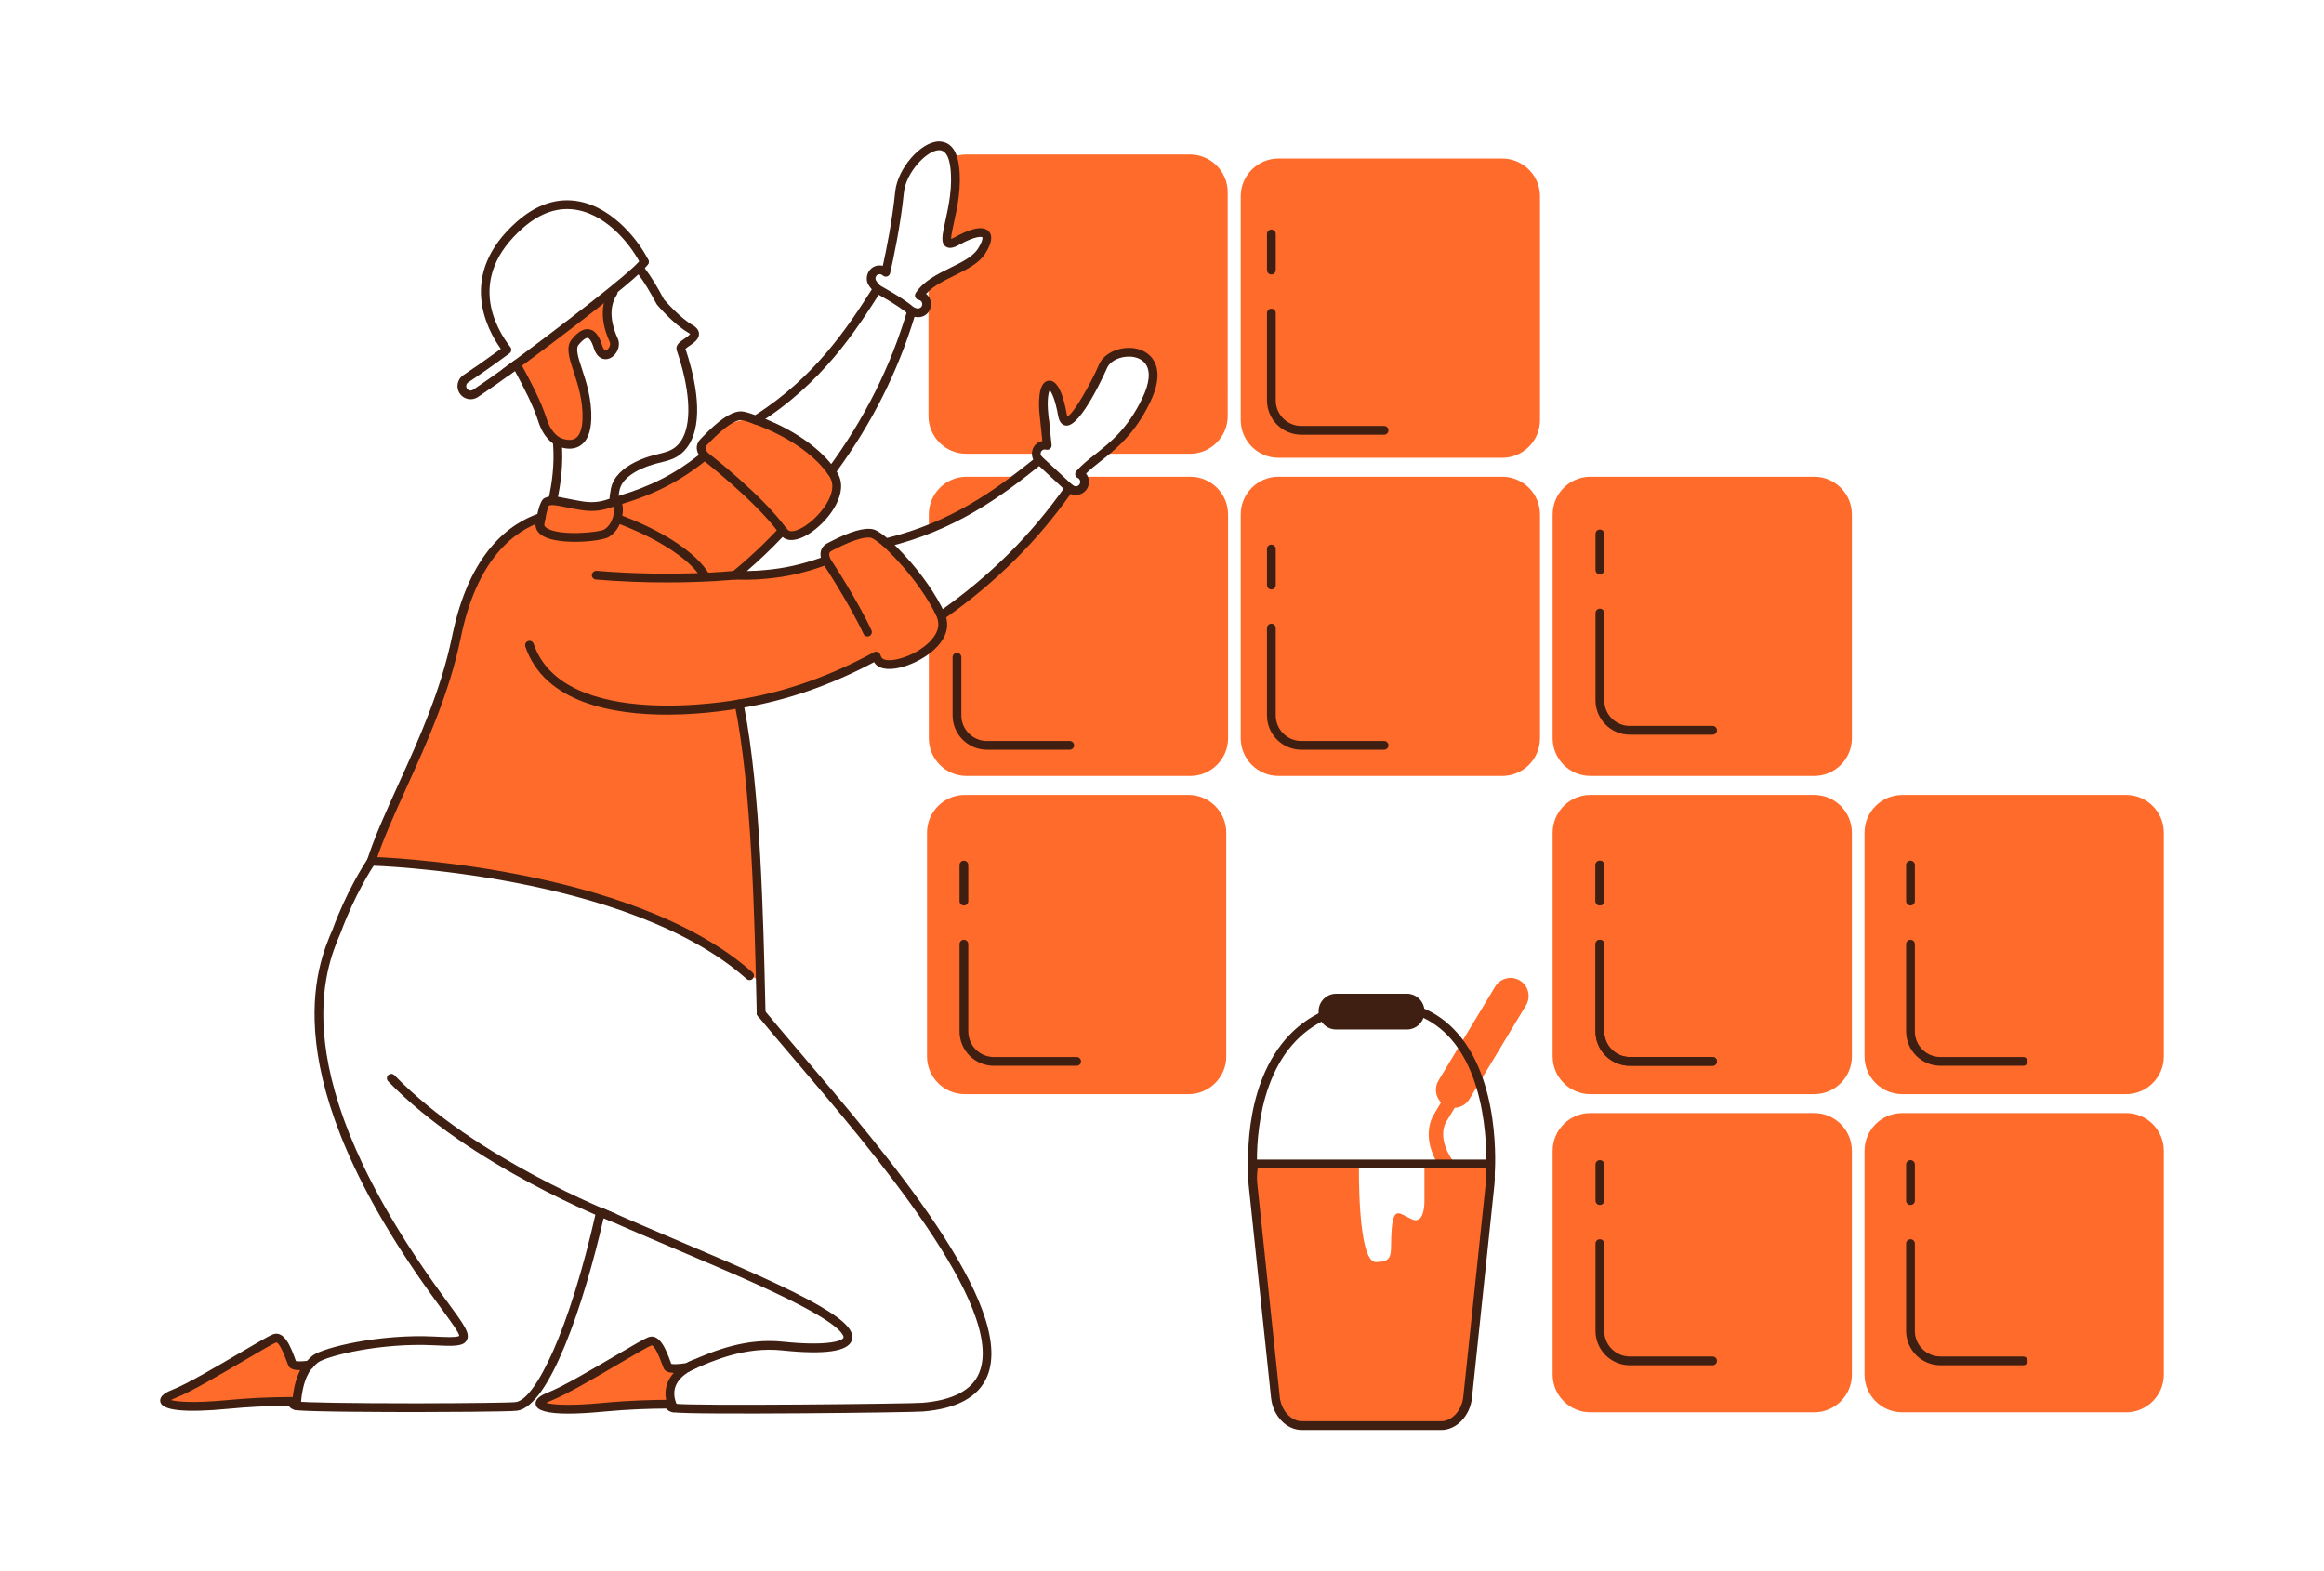 <?xml version="1.0" encoding="utf-8"?>
<svg xmlns="http://www.w3.org/2000/svg" enable-background="new 0 0 7394.578 5000" id="Layingtiles" viewBox="0 0 7394.578 5000">
  <g class="color000000 svgShape" fill="#000000">
    <g class="color000000 svgShape" fill="#000000">
      <path class="colorb24ec6 svgShape" d="M3787.619 1516.9h-348.31c1.94 7.997 3.494 16.601 4.128 26.606.248 3.908-3.263 7.779-6.738 9.049-60.965 22.295-100.014 98.954-142.408 145.264-49.726 54.317-100.274 113.039-158.797 158.291-27.271 21.087-55.858 40.077-83.826 60.185-34.991 25.157-50.348 52.433-68.588 89.917-7.625 15.671-17.158 28.765-27.718 40.623v302.322c0 65.94 53.952 119.893 119.893 119.893h712.365c65.94 0 119.891-53.952 119.891-119.893v-712.363C3907.51 1570.851 3853.56 1516.9 3787.619 1516.9zM3108.649 1601.575c38.138-29.007 75.804-58.245 115.677-84.674h-149.072c-65.941 0-119.893 53.95-119.893 119.893v41.321C3010.539 1654.277 3066.375 1633.728 3108.649 1601.575z" fill="#fe6b2a"/>
    </g>
    <g class="color000000 svgShape" fill="#000000">
      <path class="colorb24ec6 svgShape" d="M3786.515,491.624h-712.363c-15.071,0-29.379,3.122-42.697,8.257&#xA;			c7.256,31.594,6.803,65.632,1.594,103.139c-6.283,45.239-19.708,89.92-21.191,135.757c-1.725,53.333,71.195,12.448,102.888,6.216&#xA;			c5.35-1.052,15.656,0.143,17.248,6.923c10.279,43.785-16.32,71.291-54.516,90.039c-47.262,23.199-94.892,40.57-123.218,74.646&#xA;			v407.277c0,65.941,53.952,119.893,119.893,119.893h223.878c-7.994-7.518-11.92-18.949,4.346-19.162&#xA;			c22.283-0.292,14.758-15.604,18.098-17.748c65.011-41.69-45.168-158.023,13.7-187.458c6.179-3.089,14.453-1.65,19.109,3.377&#xA;			c33.189,35.827,20.261,204.75,93.996,60.903c22.139-43.189,39.386-94.13,74.252-128.185&#xA;			c30.685-29.968,109.58-59.925,135.783-5.195c26.615,55.59-20.813,131.224-49.189,177.087&#xA;			c-23.576,38.105-50.155,80.458-81.646,116.38h260.036c65.94,0,119.893-53.952,119.893-119.893V611.516&#xA;			C3906.407,545.576,3852.455,491.624,3786.515,491.624z" fill="#fe6b2a"/>
    </g>
    <g class="color000000 svgShape" fill="#000000">
      <path class="colorb24ec6 svgShape" d="M4899.953,1336.731c0,65.941-53.951,119.893-119.893,119.893h-712.363&#xA;			c-65.94,0-119.893-53.952-119.893-119.893V624.368c0-65.941,53.952-119.892,119.893-119.892h712.363&#xA;			c65.941,0,119.893,53.951,119.893,119.892V1336.731z" fill="#fe6b2a"/>
    </g>
    <g class="color000000 svgShape" fill="#000000">
      <path class="colorb24ec6 svgShape" d="M3901.807,3361.581c0,65.941-53.951,119.893-119.893,119.893h-712.363&#xA;			c-65.941,0-119.893-53.951-119.893-119.893v-712.363c0-65.94,53.952-119.893,119.893-119.893h712.363&#xA;			c65.941,0,119.893,53.952,119.893,119.893V3361.581z" fill="#fe6b2a"/>
    </g>
    <g class="color000000 svgShape" fill="#000000">
      <path class="colorb24ec6 svgShape" d="M4899.953,2349.156c0,65.941-53.951,119.893-119.893,119.893h-712.363&#xA;			c-65.94,0-119.893-53.952-119.893-119.893v-712.363c0-65.941,53.952-119.893,119.893-119.893h712.363&#xA;			c65.941,0,119.893,53.952,119.893,119.893V2349.156z" fill="#fe6b2a"/>
    </g>
    <g class="color000000 svgShape" fill="#000000">
      <path class="colorb24ec6 svgShape" d="M5892.396,2349.156c0,65.941-53.951,119.893-119.893,119.893h-712.363&#xA;			c-65.941,0-119.893-53.952-119.893-119.893v-712.363c0-65.941,53.951-119.893,119.893-119.893h712.363&#xA;			c65.941,0,119.893,53.952,119.893,119.893V2349.156z" fill="#fe6b2a"/>
    </g>
    <g class="color000000 svgShape" fill="#000000">
      <path class="colorb24ec6 svgShape" d="M5892.396,3361.581c0,65.941-53.951,119.893-119.893,119.893h-712.363&#xA;			c-65.941,0-119.893-53.951-119.893-119.893v-712.363c0-65.94,53.951-119.893,119.893-119.893h712.363&#xA;			c65.941,0,119.893,53.952,119.893,119.893V3361.581z" fill="#fe6b2a"/>
    </g>
    <g class="color000000 svgShape" fill="#000000">
      <path class="colorb24ec6 svgShape" d="M6884.84,3361.581c0,65.941-53.952,119.893-119.893,119.893h-712.363&#xA;			c-65.941,0-119.893-53.951-119.893-119.893v-712.363c0-65.94,53.951-119.893,119.893-119.893h712.363&#xA;			c65.94,0,119.893,53.952,119.893,119.893V3361.581z" fill="#fe6b2a"/>
    </g>
    <g class="color000000 svgShape" fill="#000000">
      <path class="colorb24ec6 svgShape" d="M5892.396,4373.91c0,65.941-53.951,119.893-119.893,119.893h-712.363&#xA;			c-65.941,0-119.893-53.951-119.893-119.893v-712.363c0-65.941,53.951-119.893,119.893-119.893h712.363&#xA;			c65.941,0,119.893,53.951,119.893,119.893V4373.91z" fill="#fe6b2a"/>
    </g>
    <g class="color000000 svgShape" fill="#000000">
      <path class="colorb24ec6 svgShape" d="M6884.84,4373.91c0,65.941-53.952,119.893-119.893,119.893h-712.364&#xA;			c-65.94,0-119.892-53.951-119.892-119.893v-712.363c0-65.941,53.951-119.893,119.892-119.893h712.364&#xA;			c65.94,0,119.893,53.951,119.893,119.893V4373.91z" fill="#fe6b2a"/>
    </g>
    <path class="colorb24ec6 svgShape" d="M1181.389,2740.297c0,0,82.263-201.205,113.498-271.248&#xA;		c31.234-70.042,82.034-191.472,92.922-221.681c10.887-30.209,64.759-221.769,64.759-221.769s47.166-157.901,60.278-182.781&#xA;		c13.113-24.88,72.556-115.754,96.292-132.876c23.736-17.122,97.435-58.386,97.435-58.386s12.225-44.141,32.748-54.492&#xA;		c20.522-10.352,112.499,12.231,112.499,12.231l100.509-12.459l105.259-35.734l184.574-110.713c0,0-1.495-50.259,29.442-76.365&#xA;		c30.936-26.106,108.694-46.801,132.875-37.786c24.181,9.016,195.171,100.014,224.126,142.72&#xA;		c28.955,42.706,43.293,87.973,16.426,125.561c-26.867,37.588-73.966,106.284-162.132,87.723l-144.127,137.91&#xA;		c0,0,95.346,2.248,151.181-9.407c55.835-11.655,138.652-37.646,138.652-37.646s-16.234-34.122,37.57-56.24&#xA;		c53.804-22.119,101.167-51.914,152.589,0c51.421,51.914,215.768,190.438,176.183,284.404s-164.025,121.808-215.069,80.045&#xA;		c0,0-301.619,171.69-445.468,139.208c0,0,43.109,134.852,54.51,278.528c11.402,143.676,30.563,616.902,30.563,616.902&#xA;		S1995.854,2753.568,1181.389,2740.297z" fill="#fe6b2a"/>
    <g class="color000000 svgShape" fill="#000000">
      <g class="color000000 svgShape" fill="#000000">
        <path class="colorb24ec6 svgShape" d="M4626.271,3525.022c-10.114,0-20.318-2.646-29.604-8.253&#xA;				c-27.158-16.371-35.882-51.648-19.511-78.807l180.039-298.539c16.394-27.181,51.67-35.882,78.806-19.511&#xA;				c27.158,16.371,35.883,51.647,19.512,78.806l-180.039,298.54C4664.688,3515.133,4645.715,3525.022,4626.271,3525.022z" fill="#fe6b2a"/>
      </g>
      <g class="color000000 svgShape" fill="#000000">
        <path class="colorb24ec6 svgShape" d="M4596.965,3735.539c-85.916-107.4-37.878-184.367-35.793-187.574l189.951-317.602l39.426,23.592&#xA;				l-190.377,318.275c-1.548,2.557-31.531,54.361,32.675,134.603L4596.965,3735.539z" fill="#fe6b2a"/>
      </g>
    </g>
    <g class="color000000 svgShape" fill="#000000">
      <path class="color3f113a svgShape" d="M4742.011,3749.46c-0.38,0-0.761-0.014-1.114-0.041c-7.668-0.611-13.404-7.313-12.779-14.981&#xA;			c0.218-2.908,21.234-293.181-122.324-440.274c-59.925-61.407-141.112-89.956-241.087-84.382&#xA;			c-106.962,5.777-192.228,44.617-253.431,115.432c-132.14,152.871-110.66,406.506-110.416,409.049&#xA;			c0.707,7.653-4.948,14.438-12.588,15.145c-7.613,0.476-14.438-4.922-15.145-12.589c-1.006-10.862-22.894-267.76,116.968-429.712&#xA;			c66.369-76.824,158.241-118.926,273.089-125.139c108.676-5.873,196.85,25.367,262.621,92.811&#xA;			c152.368,156.215,131.052,449.451,130.046,461.863C4755.279,3743.927,4749.189,3749.46,4742.011,3749.46z" fill="#3f1f11"/>
    </g>
    <g class="color000000 svgShape" fill="#000000">
      <path class="color3f113a svgShape" d="M4532.343,3220.075c0,30.626-25.058,55.684-55.683,55.684h-225.447&#xA;			c-30.626,0-55.684-25.058-55.684-55.684v-2.487c0-30.625,25.058-55.684,55.684-55.684h225.447&#xA;			c30.625,0,55.683,25.059,55.683,55.684V3220.075z" fill="#3f1f11"/>
    </g>
    <path class="colorb24ec6 svgShape" d="M4737.508,3703.518h-205.164c0,0-0.267,103.425,0,116.82c0.266,13.396-1.648,76.549-39.924,59.325&#xA;		c-38.273-17.224-57.656-44.016-64.231,30.618c-6.576,74.637,12.181,105.333-50.591,105.255&#xA;		c-59.338-0.071-53.584-312.019-53.584-312.019H3990.42c-4.565,19.615-6.14,41.469-3.723,64.412l71.434,678.436&#xA;		c5.269,50.031,43.031,89.702,84.08,89.702h443.451c41.049,0,78.812-39.671,84.079-89.702l71.435-678.436&#xA;		C4743.591,3744.998,4742.066,3723.128,4737.508,3703.518z" fill="#fe6b2a"/>
    <g class="color000000 svgShape" fill="#000000">
      <g class="color000000 svgShape" fill="#000000">
        <g class="color000000 svgShape" fill="#000000">
          <path class="colorb24ec6 svgShape" d="M975.403,4344.168c-18.915,2.059-41.494,2.751-45.328-5.333&#xA;					c-6.753-14.239-27.838-90.54-56.394-80.233c-28.554,10.307-241.291,145.186-318.955,175.907&#xA;					c-77.665,30.723-5.144,51.011,170.492,34.21c88.583-8.475,168.07-10.108,223.851-9.767&#xA;					C950.404,4417.266,956.491,4375.889,975.403,4344.168z" fill="#fe6b2a"/>
        </g>
        <g class="color000000 svgShape" fill="#000000">
          <path class="colorb24ec6 svgShape" d="M2158.564,4354.112c-15.688,0.979-30.985,0.21-34.066-6.282&#xA;					c-6.753-14.237-27.838-90.541-56.394-80.234c-28.554,10.307-241.291,145.188-318.955,175.909&#xA;					c-77.664,30.722-5.144,51.011,170.492,34.21c79.016-7.559,150.751-9.664,204.964-9.795&#xA;					C2123.961,4425.917,2133.503,4385.834,2158.564,4354.112z" fill="#fe6b2a"/>
        </g>
        <g class="color000000 svgShape" fill="#000000">
          <path class="color6f92b9 svgShape" d="M1327.008,4474.782c0,0-0.339,1.567-0.938,4.194&#xA;					c8.457-0.006,16.858-0.018,25.245-0.033C1336.073,4476.732,1327.008,4474.782,1327.008,4474.782z" fill="#b9866f" opacity=".3"/>
        </g>
        <g class="color000000 svgShape" fill="#000000">
          <polygon class="color3f113a svgShape" fill="#3f1f11" opacity=".3" points="1035.915 3064.78 1035.915 3064.78 1035.915 3064.78"/>
        </g>
      </g>
      <g class="color000000 svgShape" fill="#000000">
        <path class="colorb24ec6 svgShape" d="M1964.846,915.081c-4.641,5.117-9.137,10.351-13.913,15.36&#xA;				c-27.118,28.445-65.091,47.238-95.59,71.928c-37.203,30.119-73.282,61.509-111.911,89.833&#xA;				c-24.572,18.02-78.457,43.806-98.753,70.458c31.517,57.82,64.729,121.679,81.19,173.967&#xA;				c29.582,93.966,121.808,107.017,139.208,21.751c17.401-85.265-52.734-233.337-52.734-233.337&#xA;				c-10.596-24.268,16.146-77.175,65.74-65.739c31.292,7.217,16.577,70.841,54.859,55.181c38.282-15.661,17.401-35.392,0-73.955&#xA;				C1916.266,1003.568,1942.701,965.644,1964.846,915.081z" fill="#fe6b2a"/>
      </g>
      <g class="color000000 svgShape" fill="#000000">
        <path class="color3f113a svgShape" d="M1829.718,1723.951c-38.418,0-77.652-4.758-101.035-17.754&#xA;				c-20.555-11.447-24.878-26.564-24.851-37.249c0-0.707,0.054-1.414,0.163-2.121c11.446-73.411,24.28-79.828,29.092-82.22&#xA;				c18.38-9.135,37.739-5.166,69.876,1.414c13.758,2.828,30.425,6.227,51.062,9.516c40.376,6.417,65.771-2.039,82.573-7.613&#xA;				c12.97-4.323,32.41-10.74,41.001,8.836c10.495,23.981,3.263,84.585-40.104,111.639&#xA;				C1924.418,1716.529,1877.707,1723.951,1829.718,1723.951z M1731.701,1669.926c0.163,2.338,1.359,6.825,10.468,11.882&#xA;				c43.856,24.498,165.936,12.018,180.591,2.937c27.298-16.993,34.095-56.309,30.533-72.921c-2.365,0.68-5.302,1.658-7.912,2.528&#xA;				c-18.217,6.063-48.75,16.15-95.733,8.701c-21.153-3.372-38.173-6.879-52.285-9.761c-29.092-5.927-42.47-8.347-51.85-3.779&#xA;				C1743.555,1613.101,1736.16,1641.867,1731.701,1669.926z" fill="#3f1f11"/>
      </g>
    </g>
    <g class="color000000 svgShape" fill="#000000">
      <g class="color000000 svgShape" fill="#000000">
        <path class="color3f113a svgShape" d="M2421.764,3237.576c-7.559,0-13.73-6.009-13.921-13.595l-0.68-29.745&#xA;				c-6.308-275.318-15.797-691.368-69.224-951.705c-0.761-3.725,0.027-7.612,2.203-10.739c2.175-3.127,5.52-5.221,9.271-5.818&#xA;				c134.586-21.262,270.043-66.777,402.563-135.321c5.492-2.827,10.876-5.737,16.341-8.673l12.806-6.852&#xA;				c3.453-1.822,7.531-2.093,11.202-0.789c3.67,1.333,6.634,4.16,8.129,7.776c1.903,4.649,2.8,6.906,3.725,8.728&#xA;				c4.622,10.55,25.802,12.725,53.127,6.227c62.916-14.981,131.08-65.064,128.279-112.944c-0.245-5.818-1.713-12.779-4.377-21.017&#xA;				c-1.903-5.818,0.245-12.208,5.275-15.715c162.483-113.569,294.894-245.138,404.711-402.21c4.242-6.09,12.48-7.776,18.761-3.861&#xA;				c0.108,0.055,2.447,1.577,2.556,1.631c1.115,0.734,2.229,1.468,3.535,2.203c7.613,4.486,15.552,1.387,18.951-4.649&#xA;				c4.079-6.988,1.876-15.39-4.867-19.332c-4.35-1.55-7.45-5.139-8.619-9.625c-1.169-4.459,0.163-9.217,3.208-12.697&#xA;				c17.102-19.44,37.848-35.835,59.844-53.209c48.669-38.418,103.808-81.948,150.22-178.851&#xA;				c23.056-47.854,26.619-85.402,10.278-108.567c-12.208-17.347-35.727-26.02-63.378-23.083&#xA;				c-27.597,2.937-51.442,17.347-59.354,35.917c-0.815,1.903-82.411,188.856-130.808,183.065&#xA;				c-8.891-1.006-20.364-7.151-24.606-30.697c-9.353-52.801-21.099-75.287-26.999-82.247c-3.67,7.722-9.271,30.425-4.214,78.305&#xA;				c4.677,45.977,7.885,74.662,9.87,92.335l0.435,3.915c0.489,4.513-1.224,9-4.649,11.99c-3.398,2.991-8.075,4.105-12.479,3.1&#xA;				c-4.921-1.25-9-0.598-12.426,1.794c-5.873,4.432-7.26,13.105-2.719,19.468c1.006,1.386,1.822,2.556,2.937,3.806&#xA;				c2.556,2.855,3.807,6.607,3.48,10.414c-0.3,3.807-2.176,7.314-5.139,9.707c-130.889,105.413-276.759,212.647-492.995,264.416&#xA;				c-4.242,0.979-8.836-0.027-12.262-2.937c-26.02-22.159-35.89-25.667-37.603-26.156c-11.528-2.855-42.742-1.958-118.627,37.548&#xA;				c-2.61,1.359-4.404,2.284-5.22,2.638c-8.728,4.051-13.595,7.912-6.634,26.809c2.665,7.178-0.979,15.144-8.13,17.836&#xA;				c-66.015,24.878-130.454,39.724-196.985,45.379c-17.075,1.767-35.509,2.773-57.75,3.127h-3.562&#xA;				c-8.728,0.19-17.891-0.027-27.162-0.327l-9.598-0.245c-5.846-0.136-10.984-3.888-12.861-9.407&#xA;				c-1.903-5.52-0.163-11.61,4.378-15.308c52.04-42.388,102.422-89.725,149.758-140.677c2.637-2.828,6.335-4.432,10.196-4.432&#xA;				c0.054,0,0.109,0,0.136,0c3.916,0.054,7.64,1.74,10.25,4.649c2.066,2.312,4.649,5.139,6.716,7.206&#xA;				c7.531,8.32,28.005,3.833,51.523-10.794c48.669-30.234,104.951-101.334,86.081-148.48c-2.148-5.52-5.682-11.583-10.848-18.679&#xA;				c-3.589-4.921-3.589-11.583,0.027-16.477c116.642-158.377,199.542-323.715,253.431-505.475c1.087-3.589,3.562-6.634,6.906-8.375&#xA;				c3.344-1.686,7.259-2.012,10.821-0.87l5.383,1.958c2.094,0.815,4.215,1.658,6.444,2.202c7.531,1.713,15.334-2.447,17.075-9.57&#xA;				c2.039-7.913-2.175-15.199-9.734-17.157c-0.517-0.136-1.441-0.462-2.175-0.761c-3.834-0.87-7.178-3.372-9.108-6.906&#xA;				c-2.42-4.486-2.229-9.924,0.543-14.192c24.742-38.392,68.462-59.898,110.742-80.698c36.787-18.108,71.562-35.21,87.686-60.877&#xA;				c17.347-27.597,13.894-35.999,13.839-36.08c-2.256-2.039-22.757-4.432-73.52,23.872c-13.54,7.504-30.751,15.036-43.503,5.493&#xA;				c-16.042-11.937-10.604-36.57-0.761-81.269c10.25-46.521,24.28-110.252,15.362-173.875&#xA;				c-4.786-34.395-16.722-51.551-35.591-51.279c-39.696,0.761-105.304,71.752-111.639,134.532&#xA;				c-10.849,107.18-34.367,215.475-43.965,257.047c-1.142,4.894-4.813,8.81-9.625,10.223c-4.785,1.387-10.006,0.164-13.622-3.344&#xA;				c-4.758-4.622-12.099-5.383-17.347-1.821c-2.828,2.039-4.921,5.302-5.601,9c-0.68,3.589,0.108,7.178,2.202,10.114&#xA;				c1.822,2.8,6.498,8.701,13.54,16.667c4.133,4.649,4.677,11.447,1.333,16.694c-78.903,123.82-186.98,293.426-391.063,421.107&#xA;				c-3.779,2.338-8.374,2.719-12.452,1.169c-31.812-12.371-41.6-12.752-43.802-12.453c-12.398,0.979-41.681,11.8-100.817,73.52&#xA;				c-1.958,2.066-3.317,3.453-3.943,4.024c-6.96,6.58-10.277,11.719,2.203,27.461c4.731,5.955,3.806,14.601-2.094,19.44&#xA;				c-87.413,71.399-175.615,115.962-294.921,149.052c-4.269,1.25-8.945,0.245-12.426-2.529c-3.48-2.8-5.41-7.096-5.193-11.555&#xA;				c0.625-12.997,2.338-26.428,5.248-41.029c15.28-78.631,131.705-106.418,151.716-110.633c0.707-0.272,1.414-0.517,2.148-0.68&#xA;				c7.966-1.876,16.178-3.997,24.144-6.634c23.165-7.531,39.995-22.404,51.551-45.488c28.141-56.282,20.854-157.154-20.011-276.732&#xA;				c-0.245-0.761-0.435-1.55-0.571-2.338c-3.589-15.389,11.609-25.83,25.068-35.101c5.683-3.942,16.042-11.066,18.244-14.981&#xA;				c-0.625-0.163-2.42-1.93-6.662-4.323c-46.766-27.135-96.848-86.38-98.969-88.881c-0.598-0.734-1.142-1.522-1.604-2.366&#xA;				c-22.595-41.98-36.679-66.124-60.469-98.289c-4.568-6.172-3.263-14.872,2.937-19.467c6.145-4.486,14.845-3.263,19.467,2.937&#xA;				c24.552,33.171,39.044,57.94,61.883,100.301c6.852,7.966,51.388,58.864,90.649,81.622c13.323,7.613,20.365,16.884,20.8,27.488&#xA;				c0.734,17.374-15.851,28.793-30.506,38.88c-4.024,2.773-9.707,6.716-12.588,9.38c25.313,75.205,59.571,209.656,17.238,294.323&#xA;				c-14.845,29.691-37.657,49.702-67.783,59.49c-7.857,2.61-15.987,4.758-23.954,6.688c-0.979,0.435-2.012,0.789-3.1,0.979&#xA;				c-1.196,0.217-119.524,23.41-132.303,89.208c-1.196,5.982-2.175,11.746-2.937,17.32&#xA;				c101.253-30.099,179.15-69.876,255.416-130.264c-11.093-19.875-8.32-37.82,8.266-53.508l2.963-3.045&#xA;				c50.654-52.883,89.426-79.719,118.545-82.002c6.988-0.734,18.923,0.217,49.674,11.718&#xA;				c190.379-120.965,294.731-280.511,370.97-400.035c-3.97-4.758-8.375-10.305-9.679-12.969c-5.329-7.151-7.776-18.271-5.737-29.337&#xA;				c1.985-10.849,8.075-20.365,17.129-26.809c10.033-6.743,22.132-8.592,33.28-5.927c10.903-49.213,30.017-143.179,39.451-236.111&#xA;				c7.396-73.465,81.323-158.486,138.801-159.574c20.827,0.408,54.487,8.972,63.677,75.287&#xA;				c9.625,68.571-5.03,135.103-15.743,183.717c-4.133,18.707-9.136,41.382-8.809,51.17c2.447-0.789,6.389-2.393,12.344-5.71&#xA;				c37.276-20.772,86.108-40.947,107.316-18.679c13.35,14.084,9.815,37.63-10.495,69.985c-20.365,32.382-58.566,51.17-98.996,71.073&#xA;				c-33.47,16.449-67.891,33.388-89.942,58.104c3.97,3.181,7.477,7.15,10.169,11.8c5.52,9.543,7.015,20.772,4.214,31.621&#xA;				c-5.247,21.398-25.313,35.156-50.409,29.908c-0.245-0.082-0.489-0.136-0.707-0.19&#xA;				c-53.971,176.377-135.104,337.609-247.694,492.18c3.644,5.764,6.444,11.202,8.456,16.395&#xA;				c25.503,63.65-40.104,146.822-97.283,182.331c-35.373,21.942-65.335,25.286-83.226,9.462&#xA;				c-36.352,38.418-74.444,74.716-113.597,108.376h2.148c21.181-0.327,38.854-1.278,55.357-2.991&#xA;				c60.17-5.111,118.382-17.999,177.79-39.315c-4.296-22.404,4.051-38.609,24.96-48.288l3.97-2.066&#xA;				c65.009-33.823,110.47-46.711,138.61-39.751c4.133,1.169,15.145,4.242,43.068,27.271c201.5-49.702,340.79-149.704,465.29-249.379&#xA;				c-8.918-18.353-3.916-39.968,12.562-52.258c5.03-3.507,10.576-5.818,16.395-6.906c-2.012-17.917-4.813-43.774-8.564-80.779&#xA;				c-3.344-31.648-7.368-105.929,27.76-110.877c32.41-4.595,49.458,55.71,58.539,107.044c0.625,3.426,1.305,5.655,1.876,7.042&#xA;				c20.908-10.875,75.26-106.5,100.519-165.474c11.909-27.951,44.128-48.614,82.057-52.638c37.63-4.133,70.937,8.972,89.044,34.721&#xA;				c15.688,22.268,27.054,64.058-7.939,136.653c-49.185,102.694-109.545,150.356-158.051,188.666&#xA;				c-17.428,13.758-32.953,26.02-46.33,39.289c10.658,13.105,12.725,32.056,3.67,47.527c-9.815,17.591-33.416,25.667-52.53,17.292&#xA;				c-108.431,152.559-238.15,281.245-396.065,392.884c1.659,6.661,2.583,12.697,2.828,18.271&#xA;				c4.132,71.073-86.843,126.43-149.623,141.384c-40.92,9.707-70.719,3.372-82.737-17.401c-5.465,2.937-10.849,5.846-16.313,8.646&#xA;				c-130.454,67.484-263.844,113.107-396.664,135.729c51.415,263.437,60.741,671.085,66.94,942.461l0.68,29.744&#xA;				c0.163,7.695-5.9,14.058-13.595,14.248C2421.981,3237.576,2421.872,3237.576,2421.764,3237.576z M3397.259,1327.641&#xA;				L3397.259,1327.641L3397.259,1327.641z M2179.67,1105.913c0.027,0.027,0.027,0.027,0.027,0.054&#xA;				C2179.698,1105.94,2179.698,1105.94,2179.67,1105.913z" fill="#3f1f11"/>
      </g>
      <g class="color000000 svgShape" fill="#000000">
        <path class="color3f113a svgShape" d="M1807.967,4497.96c-64.14,0-98.724-9.271-103.21-27.733c-5.329-22.051,25.884-34.448,39.207-39.75&#xA;				c45.787-18.055,139.943-73.33,215.611-117.757c58.267-34.204,91.845-53.78,103.89-58.104&#xA;				c36.542-13.078,57.695,44.862,69.142,75.993c1.333,3.617,2.447,6.689,3.372,9c4.921,1.306,19.386,2.121,48.342-2.42&#xA;				c2.991-1.93,5.737-3.371,8.456-4.459c83.308-37.113,182.467-75.967,299.489-63.541c131.922,13.758,187.551-0.734,191.657-13.16&#xA;				c0.272-0.842,5.574-20.908-86.815-74.852c-103.428-60.441-265.177-129.203-436.415-201.988&#xA;				c-78.93-33.552-160.362-68.19-240.026-103.618c-63.677,277.411-172.298,598.299-275.101,613.09&#xA;				c-25.259,3.589-269.771,4.214-318.522,4.296c-82.329,0-350.823-0.463-386.223-6.309c-9.842-1.44-17.7-6.253-22.594-13.676&#xA;				c-68.109,0.571-130.862,3.725-191.521,9.652c-137.088,13.023-209.846,5.764-216.372-21.533&#xA;				c-5.275-21.996,25.911-34.286,39.234-39.533c45.787-18.055,139.998-73.466,215.692-117.975&#xA;				c58.212-34.23,91.736-53.834,103.781-58.158c36.569-13.187,57.858,45.189,69.333,76.565c1.25,3.426,2.311,6.39,3.181,8.646&#xA;				c3.915,0.952,14.573,2.013,35.455-0.57c6.825-7.559,12.861-13.295,17.972-17.048c35.047-25.775,213.462-69.142,387.583-60.306&#xA;				c26.863,1.414,71.671,3.725,78.55-2.176c0.68-8.51-26.917-46.221-58.865-89.859l-19.957-27.326&#xA;				c-521.979-717.306-372.927-1062.826-323.933-1176.368c44.128-120.204,100.002-207.128,110.388-222.762&#xA;				c24.253-74.417,60.605-154.435,99.051-239.103c63.459-139.698,135.375-298.021,171.129-472.276&#xA;				c54.161-263.736,181.461-357.756,278.744-390.193c7.287-2.393,15.172,1.523,17.619,8.81c2.42,7.287-1.522,15.171-8.809,17.619&#xA;				c-90.323,30.098-208.786,118.626-260.255,369.365c-36.434,177.301-109.029,337.146-173.06,478.178&#xA;				c-38.445,84.64-74.743,164.604-98.534,238.014c-0.408,1.224-0.979,2.393-1.686,3.48c-6.362,9.462-63.542,96.087-108.73,219.199&#xA;				c-47.717,110.634-192.064,445.197,320.588,1149.67l19.902,27.244c52.502,71.697,72.133,98.533,60.469,120.121&#xA;				c-10.821,20.094-41.409,19.44-104.053,16.15c-171.102-8.754-340.926,33.852-369.665,54.977&#xA;				c-4.187,3.072-10.196,9.027-16.939,16.803c-2.202,2.557-5.248,4.215-8.564,4.678c-51.714,7.313-63.677-1.877-68.49-11.91&#xA;				c-1.359-2.908-3.1-7.612-5.248-13.512c-22.241-60.932-32.001-60.334-33.714-59.926c-10.223,3.67-53.427,29.065-99.132,55.982&#xA;				c-76.538,44.998-171.782,101.008-219.581,119.851c-7.396,2.909-12.48,5.384-15.933,7.341&#xA;				c18.76,5.084,70.501,10.522,180.183,0.109c64.167-6.227,130.617-9.463,203.076-9.816c6.661-0.516,12.181,4.433,13.649,10.768&#xA;				c0.408,1.768,0.625,2.773,4.323,3.29c22.078,3.644,171.564,5.981,381.084,5.981c174.283-0.299,300.74-1.931,315.45-4.023&#xA;				c61.121-8.783,168.573-220.532,255.633-608.196c0.925-4.079,3.616-7.531,7.369-9.407c3.725-1.877,8.102-1.985,11.909-0.245&#xA;				c84.314,37.738,171.102,74.635,255.035,110.307c172.108,73.166,334.645,142.254,439.568,203.593&#xA;				c78.06,45.57,108.675,78.74,99.24,107.533c-11.609,35.482-85.863,46.331-221.021,32.192&#xA;				c-119.633-12.697-223.523,33.796-285.786,61.529c-1.958,0.788-3.752,1.849-6.063,3.453c-1.686,1.169-3.644,1.985-5.683,2.312&#xA;				c-61.067,10.141-74.716,0.543-79.937-10.143c-1.359-2.908-3.181-7.748-5.411-13.785c-22.213-60.495-31.947-59.924-33.551-59.436&#xA;				c-10.25,3.698-53.481,29.066-99.268,55.956c-76.483,44.89-171.673,100.763-219.444,119.605&#xA;				c-7.504,2.991-12.643,5.52-16.096,7.504c18.625,5.112,70.366,10.604,180.319-0.081c86.516-8.076,161.287-9.789,208.759-9.789&#xA;				c5.655,0,10.74,3.427,12.888,8.646c0.598,1.496,1.468,2.883,5.248,3.508c50.599,8.184,752.163,0.436,788.95-2.637&#xA;				c97.446-7.939,158.459-40.023,181.325-95.408c85.673-207.344-338.071-704.31-591.257-1001.243&#xA;				c-43.122-50.571-81.894-96.06-113.352-134.369c-4.867-5.954-3.997-14.709,1.93-19.603c5.928-4.867,14.709-4.024,19.604,1.93&#xA;				c31.349,38.201,70.012,83.553,112.999,133.961c273.958,321.322,687.997,806.868,595.825,1029.956&#xA;				c-27.216,65.825-96.114,103.673-204.816,112.509c-39.234,3.263-740.934,11.283-795.72,2.365&#xA;				c-8.918-1.469-16.232-5.547-21.371-11.746c-47.064,0.164-117.512,2.066-198.373,9.652&#xA;				C1876.565,4495.813,1838.854,4497.96,1807.967,4497.96z" fill="#3f1f11"/>
      </g>
      <g class="color000000 svgShape" fill="#000000">
        <path class="color3f113a svgShape" d="M1759.978,1600.757c-0.952,0-1.876-0.082-2.828-0.271c-7.531-1.55-12.371-8.918-10.849-16.45&#xA;				c9.082-44.292,18.679-103.591,13.404-172.434c-21.071-15.743-37.63-40.648-47.01-70.91&#xA;				c-15.117-48.098-45.433-106.908-74.281-160.253c-39.941,29.392-79.556,57.288-117.947,83.036&#xA;				c-20.256,13.078-45.787,6.661-57.832-11.746c-6.145-9.108-8.429-20.256-6.281-31.213c2.121-10.93,8.401-20.392,17.673-26.646&#xA;				c36.814-24.524,75.939-52.013,119.361-83.797c-45.922-64.357-137.55-237.362,50.137-403.978&#xA;				c63.867-56.608,131.025-78.386,200.085-64.955c111.775,21.942,192.282,131.188,219.199,185.893&#xA;				c3.399,6.879,0.571,15.226-6.335,18.625c-6.933,3.398-15.253,0.544-18.625-6.335c-24.851-50.409-98.507-151.037-199.596-170.857&#xA;				c-60.143-11.8-119.279,7.912-176.241,58.457c-177.247,157.344-85.673,316.401-38.092,377.495c2.311,2.964,3.317,6.743,2.8,10.468&#xA;				c-0.517,3.725-2.501,7.069-5.52,9.299c-48.342,35.618-91.41,65.988-131.677,92.824c-3.045,2.039-5.139,5.193-5.846,8.836&#xA;				s0.054,7.368,2.148,10.495c4.105,6.226,12.208,8.537,19.359,3.861c41.898-28.114,85.564-59,129.529-91.628&#xA;				c3.235-2.393,7.45-3.235,11.284-2.419c3.942,0.87,7.314,3.398,9.244,6.933c31.621,58.022,66.804,124.5,84.015,179.286&#xA;				c8.32,26.836,22.975,48.071,41.301,59.871c3.616,2.311,5.954,6.172,6.335,10.441c6.743,75.178-3.562,139.399-13.295,186.953&#xA;				C1772.24,1596.216,1766.449,1600.757,1759.978,1600.757z" fill="#3f1f11"/>
      </g>
    </g>
    <g class="color000000 svgShape" fill="#000000">
      <path class="color3f113a svgShape" d="M1609.132,1198.465c-4.269,0-8.483-1.958-11.229-5.682c-4.541-6.199-3.208-14.9,2.991-19.468&#xA;			c162.863-119.66,413.82-311.018,437.638-347.696c4.214-6.444,12.86-8.238,19.25-4.078c6.444,4.16,8.266,12.806,4.078,19.25&#xA;			c-34.204,52.72-402.591,324.204-444.489,354.982C1614.896,1197.595,1612.014,1198.465,1609.132,1198.465z" fill="#3f1f11"/>
    </g>
    <g class="color000000 svgShape" fill="#000000">
      <path class="color3f113a svgShape" d="M1811.909,1427.616c-23.764,0-44.264-10.821-45.488-11.474c-6.743-3.643-9.271-12.045-5.655-18.815&#xA;			s12.154-9.217,18.815-5.737c0.326,0.19,30.044,15.715,50.436,3.779c18.163-10.577,22.785-40.159,23.464-63.106&#xA;			c1.74-58.185-14.9-108.893-28.25-149.649c-14.383-43.829-25.749-78.468-6.39-102.367c20.365-25.123,38.88-35.89,56.554-32.301&#xA;			c17.673,3.399,30.887,20.012,40.376,50.735c3.263,10.522,7.585,15.77,10.414,16.286c2.175,0.218,6.308-1.631,9.979-6.362&#xA;			c4.894-6.362,6.607-14.492,4.16-19.766c-17.102-36.678-39.941-107.044-1.006-166.072c4.214-6.417,12.833-8.238,19.277-3.942&#xA;			c6.417,4.214,8.184,12.861,3.942,19.277c-31.458,47.744-11.609,107.561,3.018,138.991c6.879,14.764,3.997,33.824-7.368,48.533&#xA;			c-9.951,12.888-23.872,19.223-36.95,16.722c-10.196-1.849-24.063-9.489-32.056-35.455c-6.77-21.914-14.274-30.696-19.06-31.621&#xA;			c-4.785-0.897-15.09,4.541-29.636,22.486c-9.815,12.126-0.082,41.817,11.202,76.184c14.03,42.796,31.512,96.087,29.636,159.139&#xA;			c-1.305,43.748-13.894,72.84-37.467,86.462C1833.497,1425.522,1822.377,1427.616,1811.909,1427.616z" fill="#3f1f11"/>
    </g>
    <g class="color000000 svgShape" fill="#000000">
      <path class="color3f113a svgShape" d="M2645.042,1513.86c-4.35,0-8.646-2.039-11.365-5.873&#xA;			c-75.069-106.092-231.924-157.997-233.501-158.513c-7.314-2.366-11.311-10.223-8.945-17.537s10.278-11.311,17.537-8.945&#xA;			c6.797,2.203,167.295,55.357,247.639,168.9c4.432,6.28,2.964,14.981-3.317,19.413&#xA;			C2650.643,1513.044,2647.842,1513.86,2645.042,1513.86z" fill="#3f1f11"/>
    </g>
    <g class="color000000 svgShape" fill="#000000">
      <path class="color3f113a svgShape" d="M2489.954,1702.064c-4.296,0-8.51-1.985-11.256-5.709&#xA;			c-74.988-102.748-243.371-233.637-245.057-234.942c-6.09-4.704-7.205-13.458-2.501-19.522c4.731-6.118,13.486-7.178,19.522-2.501&#xA;			c7.042,5.438,173.196,134.587,250.549,240.543c4.513,6.226,3.154,14.927-3.045,19.467&#xA;			C2495.691,1701.194,2492.809,1702.064,2489.954,1702.064z" fill="#3f1f11"/>
    </g>
    <g class="color000000 svgShape" fill="#000000">
      <path class="color3f113a svgShape" d="M2994.45,1972.706c-5.22,0-10.223-2.963-12.589-7.994&#xA;			c-59.626-126.729-171.21-226.432-172.353-227.438c-5.737-5.084-6.28-13.894-1.169-19.658c5.084-5.764,13.867-6.308,19.658-1.169&#xA;			c4.731,4.214,117.023,104.542,179.042,236.41c3.29,6.961,0.299,15.253-6.662,18.516&#xA;			C2998.474,1972.271,2996.435,1972.706,2994.45,1972.706z" fill="#3f1f11"/>
    </g>
    <g class="color000000 svgShape" fill="#000000">
      <path class="color3f113a svgShape" d="M2760.161,2025.181c-5.248,0-10.277-2.991-12.616-8.048&#xA;			c-45.243-97.392-129.693-225.072-130.563-226.351c-4.242-6.417-2.502-15.035,3.915-19.304c6.335-4.187,14.981-2.556,19.304,3.916&#xA;			c0.843,1.305,86.462,130.671,132.575,229.994c3.235,6.988,0.218,15.253-6.743,18.489&#xA;			C2764.13,2024.773,2762.146,2025.181,2760.161,2025.181z" fill="#3f1f11"/>
    </g>
    <g class="color000000 svgShape" fill="#000000">
      <path class="color3f113a svgShape" d="M2384.949,3118.541c-3.29,0-6.607-1.169-9.244-3.507&#xA;			c-377.822-336.113-1186.538-360.638-1194.667-360.828c-7.695-0.19-13.758-6.58-13.568-14.274&#xA;			c0.19-7.668,6.09-13.622,14.274-13.567c8.238,0.218,827.124,25.068,1212.449,367.843c5.765,5.111,6.254,13.921,1.169,19.658&#xA;			C2392.589,3116.965,2388.783,3118.541,2384.949,3118.541z" fill="#3f1f11"/>
    </g>
    <g class="color000000 svgShape" fill="#000000">
      <path class="color3f113a svgShape" d="M943.05,4486.813c-0.245,0-0.489,0-0.734-0.027c-7.694-0.408-13.567-6.961-13.16-14.628&#xA;			c5.547-104.162,41.953-136.489,46.086-139.834c5.981-4.867,14.764-3.888,19.576,2.065c4.785,5.928,3.915,14.574-1.903,19.441&#xA;			c-0.979,0.896-31.132,29.092-35.971,119.795C956.563,4481.049,950.418,4486.813,943.05,4486.813z" fill="#3f1f11"/>
    </g>
    <g class="color000000 svgShape" fill="#000000">
      <path class="color3f113a svgShape" d="M2143.047,4493.772c-5.166,0-10.142-2.909-12.534-7.885c-15.009-31.132-17.048-60.469-6.091-87.196&#xA;			c20.256-49.32,77.761-70.311,80.208-71.181c7.287-2.665,15.171,1.169,17.754,8.401c2.61,7.232-1.142,15.199-8.374,17.809&#xA;			c-0.49,0.164-48.451,17.891-63.868,55.656c-7.803,19.087-5.955,40.758,5.438,64.439c3.344,6.933,0.435,15.252-6.499,18.57&#xA;			C2147.152,4493.338,2145.086,4493.772,2143.047,4493.772z" fill="#3f1f11"/>
    </g>
    <g class="color000000 svgShape" fill="#000000">
      <path class="color3f113a svgShape" d="M2900.62,1004.089c-3.317,0-6.661-1.196-9.326-3.589c-30.778-27.788-105.929-68.381-106.691-68.789&#xA;			c-6.77-3.643-9.298-12.099-5.655-18.869c3.671-6.797,12.126-9.245,18.87-5.655c3.208,1.74,78.875,42.632,112.128,72.649&#xA;			c5.709,5.139,6.172,13.948,1.006,19.658C2908.206,1002.54,2904.427,1004.089,2900.62,1004.089z" fill="#3f1f11"/>
    </g>
    <g class="color000000 svgShape" fill="#000000">
      <path class="color3f113a svgShape" d="M3402.615,1567.042c-3.399,0-6.798-1.224-9.462-3.725l-100.247-92.987&#xA;			c-5.655-5.22-5.981-14.029-0.734-19.658c5.275-5.655,14.084-5.955,19.658-0.734l100.247,92.987&#xA;			c5.655,5.22,5.981,14.029,0.733,19.657C3410.064,1565.547,3406.34,1567.042,3402.615,1567.042z" fill="#3f1f11"/>
    </g>
    <g class="color000000 svgShape" fill="#000000">
      <path class="color3f113a svgShape" d="M1952.314,3888.241c-1.686,0-3.372-0.299-5.03-0.951c-4.486-1.74-452.211-177.192-712.331-446.773&#xA;			c-5.356-5.547-5.193-14.356,0.326-19.686c5.601-5.329,14.356-5.192,19.685,0.326c255.932,265.231,697.947,438.454,702.379,440.194&#xA;			c7.178,2.773,10.74,10.821,7.939,17.999C1963.163,3884.87,1957.888,3888.241,1952.314,3888.241z" fill="#3f1f11"/>
    </g>
    <g class="color000000 svgShape" fill="#000000">
      <path class="color3f113a svgShape" d="M4585.673,4550h-443.456c-48.887,0-91.9-44.889-97.936-102.178l-71.427-678.425&#xA;			c-2.501-23.683-1.142-46.901,3.997-69.034c1.468-6.308,7.097-10.767,13.567-10.767h747.078c6.472,0,12.1,4.459,13.567,10.767&#xA;			c5.139,22.023,6.444,45.271,3.942,69.034l-71.426,678.425C4677.545,4505.111,4634.531,4550,4585.673,4550z M4001.838,3717.438&#xA;			c-2.637,15.852-3.072,32.273-1.305,49.022l71.426,678.426c4.486,42.605,35.999,77.271,70.258,77.271h443.456&#xA;			c34.231,0,65.743-34.666,70.229-77.271l71.426-678.426c1.768-16.803,1.359-33.253-1.25-49.022H4001.838z" fill="#3f1f11"/>
    </g>
    <g class="color000000 svgShape" fill="#000000">
      <g class="color000000 svgShape" fill="#000000">
        <path class="color3f113a svgShape" d="M4403.994,2385.52h-263.382c-60.251,0-109.273-49.022-109.273-109.273v-277.738&#xA;				c0-7.695,6.227-13.921,13.921-13.921s13.921,6.226,13.921,13.921v277.738c0,44.89,36.542,81.432,81.432,81.432h263.382&#xA;				c7.694,0,13.921,6.226,13.921,13.92C4417.915,2379.293,4411.688,2385.52,4403.994,2385.52z" fill="#3f1f11"/>
      </g>
      <g class="color000000 svgShape" fill="#000000">
        <path class="color3f113a svgShape" d="M4045.26,1875.531c-7.694,0-13.921-6.226-13.921-13.921v-114.847&#xA;				c0-7.695,6.227-13.921,13.921-13.921s13.921,6.226,13.921,13.921v114.847C4059.181,1869.305,4052.954,1875.531,4045.26,1875.531z" fill="#3f1f11"/>
      </g>
    </g>
    <g class="color000000 svgShape" fill="#000000">
      <g class="color000000 svgShape" fill="#000000">
        <path class="color3f113a svgShape" d="M5449.258,3391.113h-263.383c-60.252,0-109.273-49.021-109.273-109.273v-277.738&#xA;				c0-7.694,6.227-13.92,13.921-13.92s13.921,6.226,13.921,13.92v277.738c0,44.89,36.542,81.432,81.432,81.432h263.383&#xA;				c7.693,0,13.92,6.227,13.92,13.921S5456.951,3391.113,5449.258,3391.113z" fill="#3f1f11"/>
      </g>
      <g class="color000000 svgShape" fill="#000000">
        <path class="color3f113a svgShape" d="M5090.522,2881.125c-7.694,0-13.921-6.227-13.921-13.921v-114.848&#xA;				c0-7.694,6.227-13.921,13.921-13.921s13.921,6.227,13.921,13.921v114.848C5104.443,2874.898,5098.217,2881.125,5090.522,2881.125&#xA;				z" fill="#3f1f11"/>
      </g>
    </g>
    <g class="color000000 svgShape" fill="#000000">
      <g class="color000000 svgShape" fill="#000000">
        <path class="color3f113a svgShape" d="M5449.258,3391.141h-263.383c-60.252,0-109.273-49.022-109.273-109.273v-277.738&#xA;				c0-7.694,6.227-13.921,13.921-13.921s13.921,6.227,13.921,13.921v277.738c0,44.89,36.542,81.432,81.432,81.432h263.383&#xA;				c7.693,0,13.92,6.227,13.92,13.921S5456.951,3391.141,5449.258,3391.141z" fill="#3f1f11"/>
      </g>
      <g class="color000000 svgShape" fill="#000000">
        <path class="color3f113a svgShape" d="M5090.522,2881.152c-7.694,0-13.921-6.227-13.921-13.921v-114.848&#xA;				c0-7.694,6.227-13.921,13.921-13.921s13.921,6.227,13.921,13.921v114.848C5104.443,2874.926,5098.217,2881.152,5090.522,2881.152&#xA;				z" fill="#3f1f11"/>
      </g>
    </g>
    <g class="color000000 svgShape" fill="#000000">
      <g class="color000000 svgShape" fill="#000000">
        <path class="color3f113a svgShape" d="M6437.641,3391.141h-263.383c-60.252,0-109.273-49.022-109.273-109.273v-277.738&#xA;				c0-7.694,6.227-13.921,13.921-13.921s13.921,6.227,13.921,13.921v277.738c0,44.89,36.543,81.432,81.432,81.432h263.383&#xA;				c7.693,0,13.92,6.227,13.92,13.921S6445.334,3391.141,6437.641,3391.141z" fill="#3f1f11"/>
      </g>
      <g class="color000000 svgShape" fill="#000000">
        <path class="color3f113a svgShape" d="M6078.905,2881.152c-7.694,0-13.921-6.227-13.921-13.921v-114.848&#xA;				c0-7.694,6.227-13.921,13.921-13.921s13.921,6.227,13.921,13.921v114.848C6092.826,2874.926,6086.6,2881.152,6078.905,2881.152z" fill="#3f1f11"/>
      </g>
    </g>
    <g class="color000000 svgShape" fill="#000000">
      <g class="color000000 svgShape" fill="#000000">
        <path class="color3f113a svgShape" d="M6437.641,4344.068h-263.383c-60.252,0-109.273-49.021-109.273-109.273v-277.737&#xA;				c0-7.694,6.227-13.921,13.921-13.921s13.921,6.227,13.921,13.921v277.737c0,44.89,36.543,81.432,81.432,81.432h263.383&#xA;				c7.693,0,13.92,6.227,13.92,13.922C6451.561,4337.842,6445.334,4344.068,6437.641,4344.068z" fill="#3f1f11"/>
      </g>
      <g class="color000000 svgShape" fill="#000000">
        <path class="color3f113a svgShape" d="M6078.905,3834.08c-7.694,0-13.921-6.226-13.921-13.921v-114.847&#xA;				c0-7.695,6.227-13.921,13.921-13.921s13.921,6.226,13.921,13.921v114.847C6092.826,3827.854,6086.6,3834.08,6078.905,3834.08z" fill="#3f1f11"/>
      </g>
    </g>
    <g class="color000000 svgShape" fill="#000000">
      <g class="color000000 svgShape" fill="#000000">
        <path class="color3f113a svgShape" d="M5449.258,2337.612h-263.383c-60.252,0-109.273-49.022-109.273-109.273v-277.765&#xA;				c0-7.695,6.227-13.921,13.921-13.921s13.921,6.226,13.921,13.921v277.765c0,44.89,36.542,81.432,81.432,81.432h263.383&#xA;				c7.693,0,13.92,6.227,13.92,13.921C5463.178,2331.386,5456.951,2337.612,5449.258,2337.612z" fill="#3f1f11"/>
      </g>
      <g class="color000000 svgShape" fill="#000000">
        <path class="color3f113a svgShape" d="M5090.522,1827.597c-7.694,0-13.921-6.227-13.921-13.921v-114.847&#xA;				c0-7.695,6.227-13.921,13.921-13.921s13.921,6.226,13.921,13.921v114.847C5104.443,1821.37,5098.217,1827.597,5090.522,1827.597z" fill="#3f1f11"/>
      </g>
    </g>
    <g class="color000000 svgShape" fill="#000000">
      <g class="color000000 svgShape" fill="#000000">
        <path class="color3f113a svgShape" d="M5449.258,4344.068h-263.383c-60.252,0-109.273-49.021-109.273-109.273v-277.737&#xA;				c0-7.694,6.227-13.921,13.921-13.921s13.921,6.227,13.921,13.921v277.737c0,44.89,36.542,81.432,81.432,81.432h263.383&#xA;				c7.693,0,13.92,6.227,13.92,13.922C5463.178,4337.842,5456.951,4344.068,5449.258,4344.068z" fill="#3f1f11"/>
      </g>
      <g class="color000000 svgShape" fill="#000000">
        <path class="color3f113a svgShape" d="M5090.522,3834.08c-7.694,0-13.921-6.226-13.921-13.921v-114.847&#xA;				c0-7.695,6.227-13.921,13.921-13.921s13.921,6.226,13.921,13.921v114.847C5104.443,3827.854,5098.217,3834.08,5090.522,3834.08z" fill="#3f1f11"/>
      </g>
    </g>
    <g class="color000000 svgShape" fill="#000000">
      <g class="color000000 svgShape" fill="#000000">
        <path class="color3f113a svgShape" d="M4403.994,1383.216h-263.382c-60.251,0-109.273-49.022-109.273-109.273V996.204&#xA;				c0-7.694,6.227-13.92,13.921-13.92s13.921,6.226,13.921,13.92v277.738c0,44.89,36.542,81.432,81.432,81.432h263.382&#xA;				c7.694,0,13.921,6.227,13.921,13.921C4417.915,1376.99,4411.688,1383.216,4403.994,1383.216z" fill="#3f1f11"/>
      </g>
      <g class="color000000 svgShape" fill="#000000">
        <path class="color3f113a svgShape" d="M4045.26,873.228c-7.694,0-13.921-6.227-13.921-13.921V744.459&#xA;				c0-7.695,6.227-13.921,13.921-13.921s13.921,6.226,13.921,13.921v114.847C4059.181,867.001,4052.954,873.228,4045.26,873.228z" fill="#3f1f11"/>
      </g>
    </g>
    <g class="color000000 svgShape" fill="#000000">
      <g class="color000000 svgShape" fill="#000000">
        <path class="color3f113a svgShape" d="M3425.726,3391.141h-263.382c-60.251,0-109.273-49.022-109.273-109.273v-277.738&#xA;				c0-7.694,6.226-13.921,13.921-13.921c7.694,0,13.921,6.227,13.921,13.921v277.738c0,44.89,36.542,81.432,81.432,81.432h263.382&#xA;				c7.695,0,13.921,6.227,13.921,13.921S3433.42,3391.141,3425.726,3391.141z" fill="#3f1f11"/>
      </g>
      <g class="color000000 svgShape" fill="#000000">
        <path class="color3f113a svgShape" d="M3066.991,2881.152c-7.695,0-13.921-6.227-13.921-13.921v-114.848&#xA;				c0-7.694,6.226-13.921,13.921-13.921c7.694,0,13.921,6.227,13.921,13.921v114.848&#xA;				C3080.912,2874.926,3074.686,2881.152,3066.991,2881.152z" fill="#3f1f11"/>
      </g>
    </g>
    <g class="color000000 svgShape" fill="#000000">
      <path class="color3f113a svgShape" d="M3403.702,2385.52h-263.409c-60.251,0-109.273-49.022-109.273-109.273v-184.941&#xA;			c0-7.695,6.227-13.921,13.921-13.921c7.695,0,13.921,6.226,13.921,13.921v184.941c0,44.89,36.542,81.432,81.432,81.432h263.409&#xA;			c7.695,0,13.921,6.226,13.921,13.92C3417.623,2379.293,3411.397,2385.52,3403.702,2385.52z" fill="#3f1f11"/>
    </g>
    <g class="color000000 svgShape" fill="#000000">
      <path class="color3f113a svgShape" d="M2122.627,2273.935c-173.304,0-390.138-37.902-451.042-216.426&#xA;			c-2.474-7.26,1.414-15.171,8.701-17.673c7.124-2.393,15.171,1.387,17.673,8.7c95.896,281.137,645.472,178.579,650.992,177.491&#xA;			c7.396-1.359,14.873,3.453,16.313,11.039c1.441,7.559-3.48,14.846-11.039,16.313&#xA;			C2344.492,2255.256,2244.272,2273.935,2122.627,2273.935z" fill="#3f1f11"/>
    </g>
    <g class="color000000 svgShape" fill="#000000">
      <path class="color3f113a svgShape" d="M2122.166,1853.236c-65.798,0-142.907-2.312-226.242-9.217&#xA;			c-7.667-0.625-13.377-7.341-12.725-15.008c0.625-7.695,8.103-12.997,15.008-12.725c246.226,20.365,437.148,0.217,439.079,0.027&#xA;			c7.667-0.571,14.519,4.649,15.334,12.344c0.816,7.64-4.704,14.519-12.344,15.334&#xA;			C2339,1844.128,2252.945,1853.236,2122.166,1853.236z" fill="#3f1f11"/>
    </g>
    <g class="color000000 svgShape" fill="#000000">
      <path class="color3f113a svgShape" d="M2242.151,1844.073c-4.568,0-9.054-2.257-11.719-6.417&#xA;			c-65.553-102.395-264.959-172.271-266.971-172.951c-7.26-2.501-11.121-10.44-8.619-17.7s10.468-11.093,17.7-8.619&#xA;			c8.564,2.964,210.554,73.71,281.327,184.262c4.16,6.471,2.256,15.09-4.214,19.223&#xA;			C2247.345,1843.366,2244.734,1844.073,2242.151,1844.073z" fill="#3f1f11"/>
    </g>
  </g>
</svg>